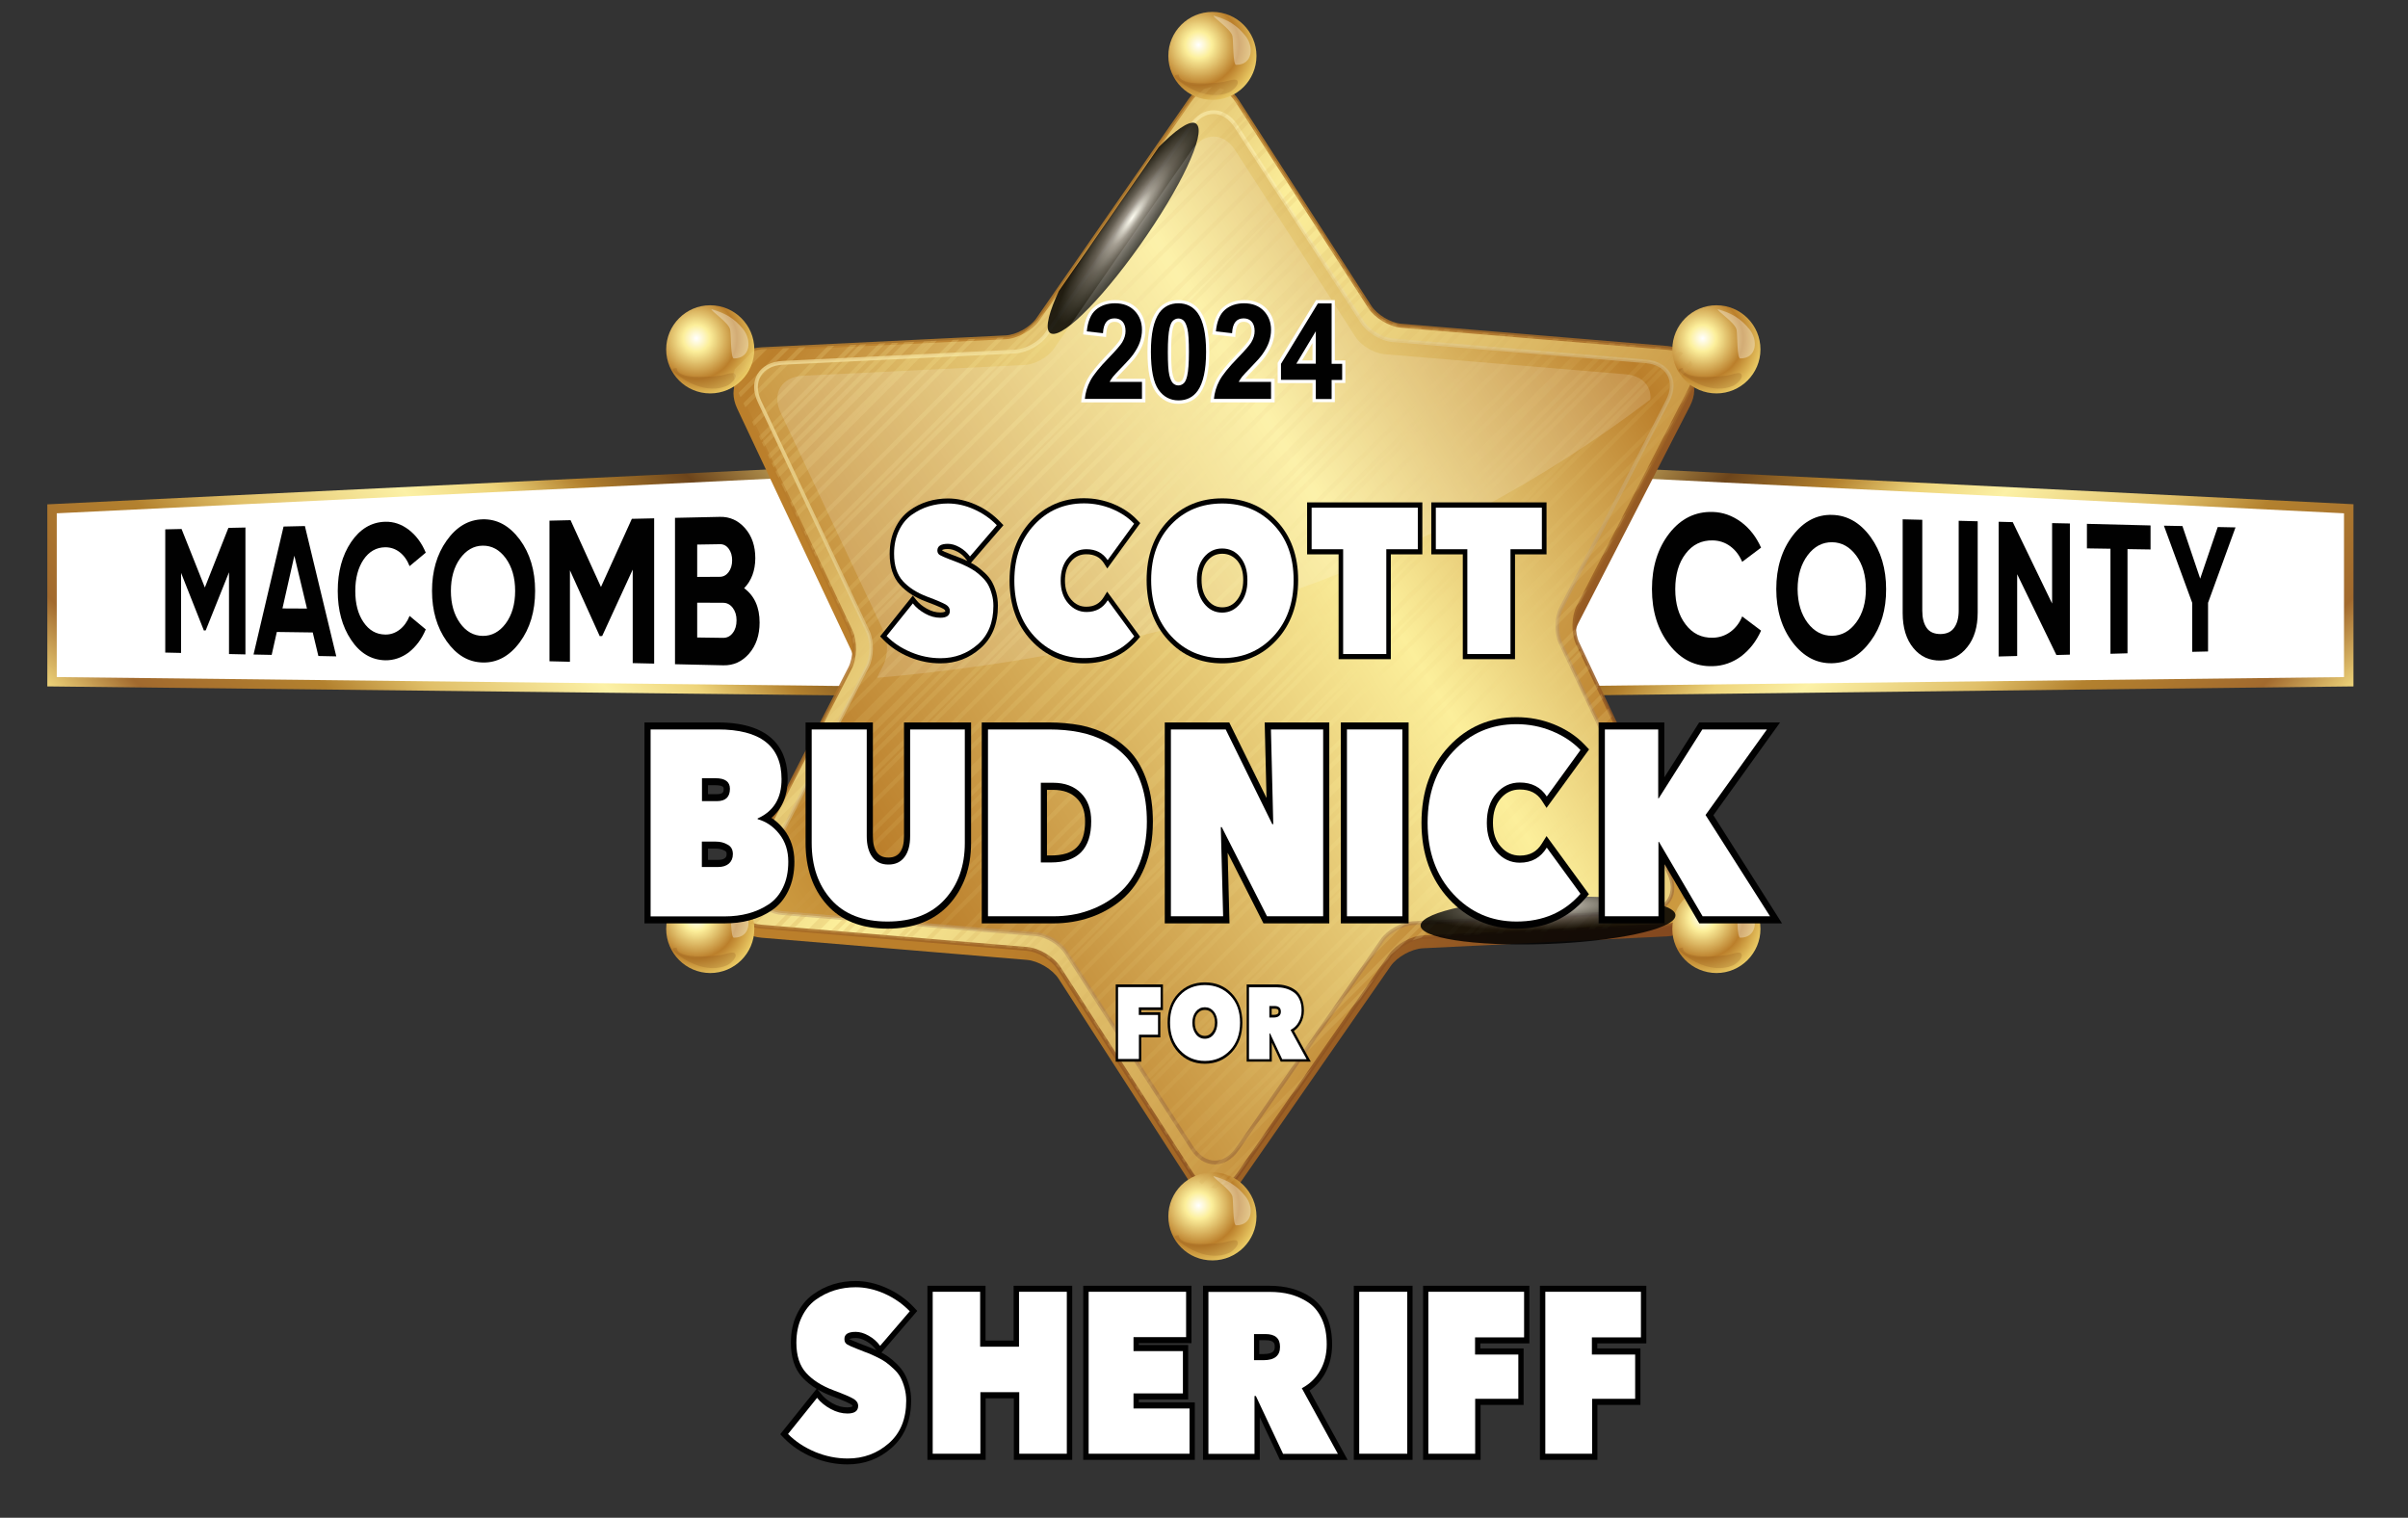 <svg version="1.1" id="Layer_1" xmlns="http://www.w3.org/2000/svg" xmlns:xlink="http://www.w3.org/1999/xlink" x="0px" y="0px"
	 viewBox="0 0 1964.2 1238" style="enable-background:new 0 0 1964.2 1238;" xml:space="preserve">
<rect x="0" y="0" width="1964.2" height="1238" fill="#333333" stroke="none"/>
<style type="text/css">
	.st0{fill:#FFFFFF;}
	.st1{fill:url(#SVGID_1_);}
	.st2{fill:#010101;}
	.st3{fill:url(#SVGID_2_);}
	.st4{fill-rule:evenodd;clip-rule:evenodd;fill:url(#SVGID_3_);}
	.st5{fill-rule:evenodd;clip-rule:evenodd;fill:url(#SVGID_4_);}
	.st6{opacity:0.85;fill-rule:evenodd;clip-rule:evenodd;fill:url(#SVGID_5_);}
	.st7{fill-rule:evenodd;clip-rule:evenodd;fill:url(#SVGID_6_);}
	.st8{opacity:0.35;fill-rule:evenodd;clip-rule:evenodd;fill:#FFFFFF;}
	.st9{opacity:0.2;fill-rule:evenodd;clip-rule:evenodd;fill:#7D4A17;}
	.st10{fill-rule:evenodd;clip-rule:evenodd;fill:url(#SVGID_7_);}
	.st11{fill-rule:evenodd;clip-rule:evenodd;fill:url(#SVGID_8_);}
	.st12{fill-rule:evenodd;clip-rule:evenodd;fill:url(#SVGID_9_);}
	.st13{fill-rule:evenodd;clip-rule:evenodd;fill:url(#SVGID_10_);}
	.st14{fill-rule:evenodd;clip-rule:evenodd;fill:url(#SVGID_11_);}
	.st15{fill-rule:evenodd;clip-rule:evenodd;fill:url(#SVGID_12_);}
	.st16{opacity:0.6;fill-rule:evenodd;clip-rule:evenodd;fill:url(#SVGID_13_);}
	.st17{opacity:0.2;}
	.st18{fill-rule:evenodd;clip-rule:evenodd;fill:url(#SVGID_14_);}
	.st19{opacity:0.86;fill-rule:evenodd;clip-rule:evenodd;fill:url(#SVGID_15_);}
	.st20{clip-path:url(#SVGID_17_);}
	.st21{opacity:0.86;fill-rule:evenodd;clip-rule:evenodd;fill:url(#SVGID_18_);}
	.st22{opacity:0.15;fill-rule:evenodd;clip-rule:evenodd;fill:#FFFFFF;}
</style>
<g>
	<g>
		<polygon class="st0" points="1282,383.6 1915.8,415.1 1915.8,556.1 1262,563.7 		"/>
		
			<linearGradient id="SVGID_1_" gradientUnits="userSpaceOnUse" x1="-4079.104" y1="691.153" x2="-3677.605" y2="277.967" gradientTransform="matrix(-1 0 0 1 -2294.471 0)">
			<stop  offset="0" style="stop-color:#EED47A"/>
			<stop  offset="9.000000e-02" style="stop-color:#A26A2E"/>
			<stop  offset="0.27" style="stop-color:#B3812E"/>
			<stop  offset="0.37" style="stop-color:#E0BF68"/>
			<stop  offset="0.54" style="stop-color:#FCF1A6"/>
			<stop  offset="0.63" style="stop-color:#EED47A"/>
			<stop  offset="0.72" style="stop-color:#B3812E"/>
			<stop  offset="0.83" style="stop-color:#6D451B"/>
			<stop  offset="1" style="stop-color:#EED47A"/>
		</linearGradient>
		<path class="st1" d="M1257.7,567.6l20.9-188.1l3.6,0.2l637.5,31.6v148.6L1257.7,567.6z M1285.5,387.6l-19.1,172.2l645.6-7.5V418.7
			L1285.5,387.6z"/>
	</g>
	<g>
		<path class="st2" d="M1397,543.4c-14.1,0.4-25.9-5.4-35.3-17.5c-9.5-12.2-14.2-27.3-14.2-45.4c0-18.2,4.8-33.4,14.2-45.5
			c9.4-12,21.2-17.8,35.3-17.4c8.4,0.2,16.1,3,23.2,8.2c7,5.2,12.4,12.2,16.3,20.9l-15.4,11.6c-2.3-5.4-5.5-9.6-9.7-12.7
			c-4.2-3.1-9-4.7-14.3-4.8c-9.1-0.2-16.5,3.4-22.1,10.8c-5.7,7.4-8.5,17.1-8.5,29c0,11.8,2.8,21.4,8.5,28.8
			c5.6,7.4,13,11,22.1,10.8c5.3-0.1,10.1-1.7,14.4-4.8c4.2-3.1,7.5-7.3,9.6-12.6l15.4,11.6c-3.9,8.7-9.3,15.6-16.2,20.9
			C1413.2,540.5,1405.5,543.2,1397,543.4L1397,543.4z"/>
		<path class="st2" d="M1525.9,522.9c-8.5,11.7-18.9,17.8-31.4,18.1c-12.6,0.3-23.3-5.3-32.2-16.9c-8.9-11.7-13.4-26.3-13.4-43.6
			c0-17.3,4.5-31.9,13.4-43.6c8.9-11.6,19.6-17.3,32.2-16.9c12.4,0.3,22.9,6.4,31.4,18.1c8.4,11.7,12.6,25.8,12.6,42.4
			C1538.6,497.2,1534.4,511.3,1525.9,522.9L1525.9,522.9z M1474.5,508.1c5.4,7.1,12.1,10.6,20,10.5c7.9-0.1,14.4-3.8,19.7-11
			c5.2-7.1,7.8-16.2,7.8-27.1c0-11-2.6-20-7.8-27.2c-5.3-7.2-11.8-10.9-19.7-11c-7.9-0.1-14.6,3.4-20,10.6
			c-5.4,7.2-8.2,16.5-8.2,27.7C1466.4,491.7,1469.1,500.9,1474.5,508.1L1474.5,508.1z"/>
		<path class="st2" d="M1583,538.8c-9,0.2-16.4-3.1-22.2-10.1c-5.8-7-8.8-16.5-8.8-28.6v-76.5l16,0.4v74.2c0,5.9,1.2,10.6,3.6,14
			c2.4,3.4,6.2,5,11.3,5c5.1-0.1,8.8-1.8,11.2-5.3c2.4-3.4,3.6-8.1,3.6-13.9v-73.2l15.5,0.4v74.4c0,11.7-2.8,21.1-8.4,28.1
			C1599.2,534.9,1591.9,538.6,1583,538.8L1583,538.8z"/>
		<polygon class="st2" points="1673.9,426.7 1688.4,427 1688.4,534 1677.4,534.3 1645.4,468.4 1645.4,535.1 1630.3,535.5 
			1630.3,425.6 1641.8,425.9 1673.9,492.3 1673.9,426.7 		"/>
		<polygon class="st2" points="1754.2,428.6 1754.2,448.2 1735.4,447.9 1735.4,532.9 1721.5,533.3 1721.5,447.6 1702.3,447.3 
			1702.3,427.3 1754.2,428.6 		"/>
		<polygon class="st2" points="1823.5,430.2 1801.1,491.7 1801.1,531.4 1788.2,531.7 1788.2,491.8 1765.1,428.8 1780.2,429.1 
			1794.7,472 1809,429.9 1823.5,430.2 		"/>
	</g>
</g>
<g>
	<g>
		<polygon class="st0" points="691.5,383.6 42.5,415.1 42.5,556.1 711.5,563.7 		"/>
		
			<linearGradient id="SVGID_2_" gradientUnits="userSpaceOnUse" x1="-407.509" y1="694.957" x2="1.385" y2="274.162" gradientTransform="matrix(1 0 0 1 585.07 0)">
			<stop  offset="0" style="stop-color:#EED47A"/>
			<stop  offset="9.000000e-02" style="stop-color:#A26A2E"/>
			<stop  offset="0.27" style="stop-color:#B3812E"/>
			<stop  offset="0.37" style="stop-color:#E0BF68"/>
			<stop  offset="0.54" style="stop-color:#FCF1A6"/>
			<stop  offset="0.63" style="stop-color:#EED47A"/>
			<stop  offset="0.72" style="stop-color:#B3812E"/>
			<stop  offset="0.83" style="stop-color:#6D451B"/>
			<stop  offset="1" style="stop-color:#EED47A"/>
		</linearGradient>
		<path class="st3" d="M715.8,567.6l-677.2-7.7V411.4l656.3-31.8L715.8,567.6z M46.3,552.3l660.8,7.5L688,387.6L46.3,418.7V552.3z"
			/>
	</g>
	<g>
		<polygon class="st2" points="200.2,430.3 200.2,533.8 186.8,533.5 186.8,466.8 167.8,514.2 166.3,514.3 147.7,467.3 147.7,532.6 
			134.8,532.3 134.8,431.8 148.1,431.5 167.1,479.2 186.3,430.6 200.2,430.3 		"/>
		<path class="st2" d="M259.7,535.1l-4.6-19.2l-29.3-0.4l-4.2,18.7l-14.8-0.3l24.5-104.4l17.4-0.4l25.6,106.3L259.7,535.1
			L259.7,535.1z M230.4,496.3l20,0.1l-10.3-43.1L230.4,496.3L230.4,496.3z"/>
		<path class="st2" d="M314.2,538.6c-11.4-0.3-20.7-5.9-27.9-16.8c-7.2-10.8-10.8-24.1-10.8-39.7c0-15.8,3.6-29,10.8-39.8
			c7.3-10.8,16.6-16.4,27.9-16.7c6.9-0.2,13.3,2,19.2,6.5c5.9,4.5,10.6,10.8,13.9,18.7l-13.2,11c-1.9-4.9-4.6-8.7-8.1-11.4
			c-3.5-2.7-7.4-4-11.8-4c-7.3,0.1-13.2,3.5-17.7,10.1c-4.4,6.6-6.7,15.1-6.7,25.6c0,10.3,2.2,18.8,6.7,25.4
			c4.5,6.6,10.3,10,17.7,10.1c4.3,0.1,8.3-1.3,11.8-4c3.5-2.7,6.2-6.5,8.1-11.2l13.2,11c-3.3,7.9-8,14.1-13.8,18.7
			C327.6,536.5,321.2,538.7,314.2,538.6L314.2,538.6z"/>
		<path class="st2" d="M423.9,524c-8.3,11.2-18.4,16.7-30.2,16.4c-11.7-0.3-21.4-6.1-29.4-17.4c-7.9-11.2-11.9-24.9-11.9-41
			c0-16.1,3.9-29.7,11.9-41c8-11.3,17.8-17.1,29.4-17.4c11.8-0.3,21.8,5.2,30.2,16.4c8.4,11.3,12.6,25.3,12.6,42
			C436.5,498.7,432.3,512.7,423.9,524L423.9,524z M375.2,508.2c4.9,6.9,11.1,10.4,18.5,10.5c7.4,0.1,13.7-3.3,18.8-10.1
			c5.1-6.9,7.7-15.8,7.7-26.6c0-10.8-2.6-19.7-7.7-26.7c-5.1-6.9-11.3-10.3-18.8-10.2c-7.4,0.1-13.5,3.7-18.5,10.6
			c-4.9,6.9-7.4,15.7-7.4,26.3C367.8,492.6,370.3,501.3,375.2,508.2L375.2,508.2z"/>
		<polygon class="st2" points="533.6,422.8 533.6,541.3 516.1,540.9 516.1,464.6 491.2,518.8 489.2,518.9 464.9,465.2 464.9,539.8 
			448.2,539.4 448.2,424.7 465.4,424.3 490.2,478.8 515.4,423.2 533.6,422.8 		"/>
		<path class="st2" d="M607,479.8c8.4,6.2,12.6,15.5,12.6,28c0,10.4-2.9,18.8-8.6,25.4c-5.7,6.5-12.7,9.7-21,9.5l-39.4-0.9V422.4
			l36.6-0.8c8.1-0.2,14.9,2.9,20.5,9.2c5.6,6.4,8.4,14.5,8.4,24.6C616,465.5,613,473.6,607,479.8L607,479.8z M587.1,443.9l-18.4,0.3
			v26.4l18.4-0.1c2.9,0,5.3-1.3,7.2-3.8c1.9-2.6,2.9-5.7,2.9-9.6c0-3.8-0.9-7-2.8-9.5C592.5,445,590,443.8,587.1,443.9L587.1,443.9z
			 M589.9,520.3c3.1,0,5.8-1.3,7.8-4c2.1-2.7,3.1-6.1,3.1-10.3c0-4.1-1-7.4-3.1-10.2c-2.1-2.7-4.7-4.1-7.8-4.1l-21.2-0.1V520
			L589.9,520.3L589.9,520.3z"/>
	</g>
</g>
<g>
	<g>
		<g>
			<linearGradient id="SVGID_3_" gradientUnits="userSpaceOnUse" x1="1370.553" y1="697.421" x2="934.847" y2="504.115">
				<stop  offset="0" style="stop-color:#84491F"/>
				<stop  offset="1" style="stop-color:#BB7F2B"/>
			</linearGradient>
			<path class="st4" d="M621.2,764.9L837.8,783c9.2,0.8,20.8,7.7,25.8,15.5L971.6,966c10.4,16.2,27.8,16.4,38.7,0.7l124-178.6
				c5.3-7.6,17.1-14.1,26.3-14.6l199-9.7c19.2-0.9,28.1-15.8,20-33.2l-92.7-192.1c-4-8.3-3.7-21.8,0.5-30.1l91.1-177.2
				c8.8-17.1,0.4-32.3-18.8-33.9L1143,274.6c-9.2-0.8-20.8-7.7-25.8-15.5L1009.3,91.6c-10.4-16.2-27.8-16.4-38.7-0.7l-124,178.6
				c-5.3,7.6-17.1,14.2-26.3,14.6l-199,15.9c-19.2,0.9-28.1,15.8-20,33.2L694,529.9c4,8.4,3.7,21.8-0.5,30.1L602.4,731
				C593.6,748.1,602,763.3,621.2,764.9z"/>
			<linearGradient id="SVGID_4_" gradientUnits="userSpaceOnUse" x1="1536.228" y1="858.372" x2="413.207" y2="161.852">
				<stop  offset="0" style="stop-color:#F0D36B"/>
				<stop  offset="0.23" style="stop-color:#BB7F2B"/>
				<stop  offset="0.59" style="stop-color:#FCEF9B"/>
				<stop  offset="0.81" style="stop-color:#BB7F2B"/>
				<stop  offset="1" style="stop-color:#F0D36B"/>
			</linearGradient>
			<path class="st5" d="M621.2,756l216.7,18.1c9.2,0.8,20.8,7.7,25.8,15.5l107.9,167.5c10.4,16.2,27.8,16.4,38.7,0.7l124-178.6
				c5.3-7.6,17.1-14.1,26.3-14.6l199-9.7c19.2-0.9,28.1-15.8,20-33.2l-92.7-196.7c-4-8.4-3.7-21.8,0.5-30.1l91.1-177.2
				c8.8-17.1,0.4-32.3-18.8-33.9L1143,265.7c-9.2-0.8-20.8-7.7-25.8-15.5L1009.3,82.7c-10.4-16.2-27.8-16.4-38.7-0.7l-124,178.6
				c-5.3,7.6-17.1,14.2-26.3,14.6l-199,9.7c-19.2,0.9-28.1,15.8-20,33.2L694,514.8c4,8.4,3.7,21.9-0.5,30.1l-91.1,177.2
				C593.6,739.2,602,754.4,621.2,756z"/>
			<linearGradient id="SVGID_5_" gradientUnits="userSpaceOnUse" x1="806.604" y1="252.147" x2="1263.789" y2="917.979">
				<stop  offset="0" style="stop-color:#BB7F2B"/>
				<stop  offset="1" style="stop-color:#84491F"/>
			</linearGradient>
			<path class="st6" d="M990.7,970.9c-7.5-0.1-14.9-4.5-20.4-13.1L862.3,790.4c-4.7-7.4-15.9-14.1-24.6-14.8L621,757.5
				c-20.2-1.7-29.3-18-20-36.1l91.1-177.2c4-7.8,4.3-20.8,0.5-28.8l-92.7-196.7c-8.6-18.4,1-34.4,21.3-35.4l199-9.7
				c8.8-0.4,20.1-6.7,25.1-13.9l124-178.6c11.6-16.7,30.3-16.4,41.3,0.7l107.9,167.5c4.7,7.4,15.9,14.1,24.6,14.8l216.7,18.1
				c20.3,1.7,29.3,18,20,36.1l-91.1,177.2c-4,7.8-4.3,20.8-0.5,28.7l92.7,196.7c8.7,18.4-0.9,34.4-21.2,35.4l-199,9.7
				c-8.8,0.5-20.1,6.8-25.1,14l-124,178.6C1005.8,967,998.2,971,990.7,970.9z M990.8,967.9c6.5,0.1,13.1-3.6,18.3-11l124-178.6
				c5.6-8,17.8-14.8,27.5-15.3l199-9.7c18.1-0.9,26.3-14.6,18.7-31l-92.7-196.7c-4.1-8.8-3.9-22.8,0.5-31.4l91.1-177.2
				c8.3-16.1,0.5-30.2-17.6-31.7l-216.7-18c-9.7-0.8-21.7-8-26.9-16.2L1008,83.5c-9.8-15.3-25.9-15.5-36.2-0.7l-124,178.6
				c-5.6,8-17.8,14.8-27.5,15.3l-199,9.7c-18.1,0.9-26.4,14.6-18.7,31l92.7,196.7c4.1,8.8,3.9,22.7-0.5,31.4l-91.1,177.2
				c-8.3,16.1-0.5,30.1,17.6,31.6L838,772.5c9.7,0.8,21.7,8,27,16.2l107.9,167.5C977.7,963.8,984.2,967.7,990.8,967.9z"/>
			<radialGradient id="SVGID_6_" cx="977.668" cy="36.633" r="51.634" gradientUnits="userSpaceOnUse">
				<stop  offset="0" style="stop-color:#FFFFFF"/>
				<stop  offset="0.21" style="stop-color:#FCEF9B"/>
				<stop  offset="0.64" style="stop-color:#BB7F2B"/>
				<stop  offset="1" style="stop-color:#F0D36B"/>
			</radialGradient>
			<path class="st7" d="M953,45.6c0-19.8,16.1-35.9,36-35.9c19.8,0,35.9,16.1,35.9,35.9c0,19.8-16.1,35.9-35.9,35.9
				C969.1,81.5,953,65.4,953,45.6z"/>
			<path class="st8" d="M990,12.8c11.7,3.3,18.5,7.4,25.7,16.2c7.2,8.6,6.5,23.9-7.4,23.9c-2.7,0-2.2-19.4-3-23.4
				C1004.1,23.6,988.7,13.8,990,12.8z"/>
			<path class="st9" d="M961.6,60.9c0,9.7,28.3,7.1,36.2,6c1.9-0.3,9.5-3.1,11.1-1.5c3.2,3.2-4.1,9-6.3,9.9
				c-16.5,7.1-35.4-3.7-43.7-12C956.8,61.3,960,60.9,961.6,60.9z"/>
			<radialGradient id="SVGID_7_" cx="977.668" cy="983.28" r="51.635" gradientUnits="userSpaceOnUse">
				<stop  offset="0" style="stop-color:#FFFFFF"/>
				<stop  offset="0.21" style="stop-color:#FCEF9B"/>
				<stop  offset="0.64" style="stop-color:#BB7F2B"/>
				<stop  offset="1" style="stop-color:#F0D36B"/>
			</radialGradient>
			<path class="st10" d="M953,992.2c0-19.8,16.1-35.9,36-35.9c19.8,0,35.9,16.1,35.9,35.9c0,19.8-16.1,35.9-35.9,35.9
				C969.1,1028.2,953,1012.1,953,992.2z"/>
			<path class="st8" d="M990,959.4c11.7,3.3,18.5,7.4,25.7,16.2c7.2,8.5,6.5,23.9-7.4,23.9c-2.7,0-2.2-19.4-3-23.4
				C1004.1,970.3,988.7,960.4,990,959.4z"/>
			<path class="st9" d="M961.6,1007.6c0,9.7,28.3,7.1,36.2,6c1.9-0.3,9.5-3.1,11.1-1.5c3.2,3.2-4.1,9-6.3,9.9
				c-16.5,7.1-35.4-3.7-43.7-12C956.8,1008,960,1007.6,961.6,1007.6z"/>
			<radialGradient id="SVGID_8_" cx="568.065" cy="276.006" r="51.634" gradientUnits="userSpaceOnUse">
				<stop  offset="0" style="stop-color:#FFFFFF"/>
				<stop  offset="0.21" style="stop-color:#FCEF9B"/>
				<stop  offset="0.64" style="stop-color:#BB7F2B"/>
				<stop  offset="1" style="stop-color:#F0D36B"/>
			</radialGradient>
			<path class="st11" d="M543.4,285c0-19.8,16.1-36,35.9-36c19.8,0,36,16.1,36,36c0,19.8-16.1,35.9-36,35.9
				C559.5,320.9,543.4,304.8,543.4,285z"/>
			<path class="st8" d="M580.4,252.2c11.7,3.4,18.5,7.5,25.7,16.2c7.1,8.6,6.5,24-7.5,24c-2.7,0-2.2-19.4-3-23.4
				C594.5,263,579.1,253.2,580.4,252.2z"/>
			<path class="st9" d="M552,300.3c0,9.7,28.3,7.1,36.2,6c1.9-0.2,9.5-3.1,11.1-1.5c3.2,3.2-4.2,9-6.3,9.9
				c-16.5,7.1-35.4-3.7-43.7-11.9C547.2,300.7,550.3,300.3,552,300.3z"/>
			<radialGradient id="SVGID_9_" cx="1388.827" cy="276.006" r="51.634" gradientUnits="userSpaceOnUse">
				<stop  offset="0" style="stop-color:#FFFFFF"/>
				<stop  offset="0.21" style="stop-color:#FCEF9B"/>
				<stop  offset="0.64" style="stop-color:#BB7F2B"/>
				<stop  offset="1" style="stop-color:#F0D36B"/>
			</radialGradient>
			<path class="st12" d="M1364.1,285c0-19.8,16.1-36,36-36c19.8,0,35.9,16.1,35.9,36c0,19.8-16.1,35.9-35.9,35.9
				C1380.2,320.9,1364.1,304.8,1364.1,285z"/>
			<path class="st8" d="M1401.2,252.2c11.7,3.4,18.5,7.5,25.7,16.2c7.2,8.6,6.5,24-7.4,24c-2.7,0-2.2-19.4-3-23.4
				C1415.3,263,1399.9,253.2,1401.2,252.2z"/>
			<path class="st9" d="M1372.7,300.3c0,9.7,28.3,7.1,36.2,6c1.9-0.2,9.5-3.1,11.1-1.5c3.2,3.2-4.1,9-6.3,9.9
				c-16.5,7.1-35.4-3.7-43.7-11.9C1368,300.7,1371.2,300.3,1372.7,300.3z"/>
			<radialGradient id="SVGID_10_" cx="568.065" cy="748.695" r="51.634" gradientUnits="userSpaceOnUse">
				<stop  offset="0" style="stop-color:#FFFFFF"/>
				<stop  offset="0.21" style="stop-color:#FCEF9B"/>
				<stop  offset="0.64" style="stop-color:#BB7F2B"/>
				<stop  offset="1" style="stop-color:#F0D36B"/>
			</radialGradient>
			<path class="st13" d="M543.4,757.7c0-19.8,16.1-35.9,35.9-35.9c19.8,0,36,16.1,36,35.9c0,19.8-16.1,36-36,36
				C559.5,793.6,543.4,777.5,543.4,757.7z"/>
			<path class="st8" d="M580.4,724.8c11.7,3.3,18.5,7.5,25.7,16.2c7.1,8.5,6.5,23.9-7.5,23.9c-2.7,0-2.2-19.3-3-23.3
				C594.5,735.7,579.1,725.8,580.4,724.8z"/>
			<path class="st9" d="M552,773c0,9.7,28.3,7.1,36.2,6c1.9-0.2,9.5-3.1,11.1-1.5c3.2,3.2-4.2,9-6.3,9.9c-16.5,7.1-35.4-3.7-43.7-12
				C547.2,773.4,550.3,773,552,773z"/>
			<radialGradient id="SVGID_11_" cx="1388.827" cy="748.695" r="51.634" gradientUnits="userSpaceOnUse">
				<stop  offset="0" style="stop-color:#FFFFFF"/>
				<stop  offset="0.21" style="stop-color:#FCEF9B"/>
				<stop  offset="0.64" style="stop-color:#BB7F2B"/>
				<stop  offset="1" style="stop-color:#F0D36B"/>
			</radialGradient>
			<path class="st14" d="M1364.1,757.7c0-19.8,16.1-35.9,36-35.9c19.8,0,35.9,16.1,35.9,35.9c0,19.8-16.1,36-35.9,36
				C1380.2,793.6,1364.1,777.5,1364.1,757.7z"/>
			<path class="st8" d="M1401.2,724.8c11.7,3.3,18.5,7.5,25.7,16.2c7.2,8.5,6.5,23.9-7.4,23.9c-2.7,0-2.2-19.3-3-23.3
				C1415.3,735.7,1399.9,725.8,1401.2,724.8z"/>
			<path class="st9" d="M1372.7,773c0,9.7,28.3,7.1,36.2,6c1.9-0.2,9.5-3.1,11.1-1.5c3.2,3.2-4.1,9-6.3,9.9
				c-16.5,7.1-35.4-3.7-43.7-12C1368,773.4,1371.2,773,1372.7,773z"/>
			<linearGradient id="SVGID_12_" gradientUnits="userSpaceOnUse" x1="470.267" y1="842.489" x2="1540.56" y2="178.675">
				<stop  offset="0" style="stop-color:#F0D36B"/>
				<stop  offset="0.23" style="stop-color:#BB7F2B"/>
				<stop  offset="0.59" style="stop-color:#FCEF9B"/>
				<stop  offset="0.81" style="stop-color:#BB7F2B"/>
				<stop  offset="1" style="stop-color:#F0D36B"/>
			</linearGradient>
			<path class="st15" d="M638.5,744.9L845,762.2c8.8,0.7,19.8,7.3,24.6,14.7l102.9,159.6c9.9,15.4,26.5,15.7,36.9,0.7l118.2-170.2
				c5-7.2,16.3-13.5,25.1-13.9l189.7-9.2c18.3-0.9,26.8-15.1,19-31.7L1273,524.7c-3.8-8-3.6-20.8,0.5-28.7l86.8-168.9
				c8.4-16.3,0.4-30.8-17.9-32.3l-206.5-17.2c-8.8-0.7-19.8-7.4-24.5-14.8l-102.9-159.6c-9.9-15.4-26.5-15.7-36.9-0.6L853.3,272.8
				c-5,7.2-16.3,13.5-25.1,13.9L638.6,296c-18.3,0.9-26.8,15.1-19,31.6l88.3,187.5c3.8,8,3.6,20.8-0.5,28.7l-86.8,168.9
				C612.2,728.9,620.2,743.4,638.5,744.9z"/>
			<linearGradient id="SVGID_13_" gradientUnits="userSpaceOnUse" x1="1241.494" y1="983.365" x2="842.606" y2="246.958">
				<stop  offset="0" style="stop-color:#84491F"/>
				<stop  offset="1" style="stop-color:#FBEFB0"/>
			</linearGradient>
			<path class="st16" d="M990.7,949.8c-7.2-0.1-14.3-4.3-19.5-12.4L868.3,777.7c-4.5-7-15.1-13.4-23.4-14.1l-206.5-17.2
				c-19.4-1.6-28-17.3-19.1-34.5L706.1,543c3.8-7.4,4-19.8,0.4-27.3l-88.3-187.5c-8.3-17.6,0.9-32.9,20.3-33.8l189.7-9.2
				c8.3-0.4,19.1-6.4,23.9-13.3l118.2-170.2c11.1-16,29-15.6,39.5,0.7L1112.6,262c4.5,7,15.1,13.4,23.4,14.1l206.5,17.2
				c19.4,1.6,28,17.2,19.1,34.5l-86.8,168.9c-3.8,7.4-4,19.8-0.5,27.3l88.4,187.5c8.3,17.6-0.9,32.9-20.3,33.8l-189.7,9.3
				c-8.3,0.4-19.1,6.4-23.9,13.2L1010.6,938C1005.1,946,997.8,949.9,990.7,949.8z M990.7,946.7c6.2,0.1,12.5-3.4,17.4-10.4
				l118.2-170.2c5.3-7.7,17-14.1,26.3-14.6l189.7-9.3c17.2-0.8,25.1-13.9,17.7-29.5l-88.3-187.5c-4-8.4-3.8-21.8,0.5-30l86.8-168.9
				c7.9-15.3,0.5-28.6-16.7-30.1l-206.5-17.2c-9.2-0.7-20.7-7.6-25.7-15.4L1007.1,104c-9.3-14.5-24.5-14.7-34.4-0.6L854.6,273.7
				c-5.3,7.7-17,14.1-26.3,14.6l-189.7,9.2c-17.2,0.9-25,13.9-17.7,29.5l88.3,187.4c4,8.4,3.7,21.8-0.5,30l-86.8,168.9
				c-7.9,15.3-0.5,28.6,16.7,30l206.5,17.2c9.2,0.8,20.7,7.6,25.7,15.5l102.8,159.6C978.4,942.9,984.5,946.6,990.7,946.7z"/>
			<g class="st17">
				<g>
					<linearGradient id="SVGID_14_" gradientUnits="userSpaceOnUse" x1="610.621" y1="873.813" x2="1503.551" y2="-19.117">
						<stop  offset="0" style="stop-color:#BB7F2B"/>
						<stop  offset="0.42" style="stop-color:#FCEF9B"/>
						<stop  offset="0.89" style="stop-color:#BB7F2B"/>
						<stop  offset="1" style="stop-color:#F0D36B"/>
					</linearGradient>
					<path class="st18" d="M990.7,969.4l-2.7-0.8l48.3-48.3l-11.3,16.2l-32.4,32.4L990.7,969.4z M996.1,967.9l23.3-23.3l-9.1,13.1
						c-2.7,4-5.9,6.9-9.2,8.8L996.1,967.9z M980.4,966.2l-2.5-2.5l92.1-92.2l-11.3,16.2L980.4,966.2z M969.9,954.4l-2-3.1l153-153
						l-11.4,16.4L969.9,954.4z M966,948.4l-1.9-3l354.1-354.1l1.6,3.4l-178.6,178.6l-6.9,5.9l-2.2,3.3L966,948.4z M960.2,939.3l-2-3
						l355.2-355.2l1.6,3.4L960.2,939.3z M958.2,936.3l-1.9-3l355.5-355.5l1.6,3.4L958.2,936.3z M951.4,925.8l-2-3l356.8-356.8
						l1.6,3.4L951.4,925.8z M946.5,918.2l-2-3l357.6-357.6l1.6,3.4L946.5,918.2z M937.8,904.6l-2-3l359.2-359.2l1.6,3.4L937.8,904.6
						z M930.9,894l-2-3l360.5-360.5l1.6,3.4L930.9,894z M928,889.5l-2-3l361-361l1.6,3.4L928,889.5z M922.2,880.4l-2-3L1284.7,513
						l0.8,4.2L922.2,880.4z M913.4,866.8l-2-3l383.3-383.3l-5.3,10.2L913.4,866.8z M905.6,854.7l-2-3l412.1-412.1l-5.2,10.2
						L905.6,854.7z M901.7,848.6l-1.9-3l426.5-426.6l-5.2,10.2L901.7,848.6z M895.9,839.6l-2-3l448.2-448.2l-5.3,10.2L895.9,839.6z
						 M893.9,836.6l-1.9-3l455.3-455.3l-5.2,10.2L893.9,836.6z M887.1,826l-2-3l480.6-480.6l-5.3,10.2L887.1,826z M882.3,818.4l-2-3
						l498.3-498.3l-0.2,0.5l-4.8,9.5L882.3,818.4z M873.5,804.8l-1.9-3L1379,294.3l0.5,0.5l0.7,3.2L873.5,804.8z M866.7,794.3l-2-3
						l504.7-504.7l2.5,0.7l0.9,0.9L866.7,794.3z M863.8,789.7l-0.1-0.2l-2.5-2.2l502.5-502.4l3.8,1.1L863.8,789.7z M856,782.6
						l-2.6-2.4L1350.7,283l4.6,0.4L856,782.6z M841,775.2l-3.2-1.1l-0.6,0L1330,281.2l4.6,0.4L841,775.2z M834.2,773.8l-4.6-0.4
						l492.7-492.7l4.6,0.4L834.2,773.8z M824.9,773l-4.5-0.4l492.7-492.8l4.6,0.4L824.9,773z M811.2,771.9l-4.6-0.4l492.8-492.8
						l4.6,0.4L811.2,771.9z M806.6,771.5l-4.6-0.4l492.8-492.7l4.6,0.4L806.6,771.5z M790.6,770.1l-4.6-0.4L1278.7,277l4.6,0.4
						L790.6,770.1z M779.1,769.2l-4.5-0.4L1267.3,276l4.6,0.4L779.1,769.2z M758.5,767.4l-4.6-0.4l492.8-492.7l4.6,0.4L758.5,767.4z
						 M1152.1,767.2L1321.3,598l1.6,3.4l-163.5,163.5L1152.1,767.2z M742.4,766.1l-4.6-0.4L1230.6,273l4.6,0.4L742.4,766.1z
						 M735.6,765.6l-4.6-0.4l492.7-492.7l4.6,0.4L735.6,765.6z M721.8,764.4l-4.6-0.4L1210,271.3l4.6,0.4L721.8,764.4z M1178,763.7
						l150.5-150.5l1.6,3.4l-146.9,146.9L1178,763.7z M1193.6,762.9l139.6-139.6l1.6,3.4l-135.9,135.9L1193.6,762.9z M701.1,762.7
						l-4.6-0.4l492.8-492.7l4.6,0.4L701.1,762.7z M1201.5,762.5l134.1-134.1l1.6,3.4l-130.5,130.5L1201.5,762.5z M690.3,761.7
						l-4.6-0.4l492.8-492.8l4.6,0.4L690.3,761.7z M1219.8,761.6l121.4-121.4l1.6,3.4L1225,761.4L1219.8,761.6z M681.1,761l-4.6-0.4
						l492.8-492.7l4.6,0.4L681.1,761z M1243.3,760.5l105.1-105.1l1.6,3.4l-101.5,101.5L1243.3,760.5z M1256.3,759.9l96-96l1.6,3.4
						l-92.4,92.4L1256.3,759.9z M667.4,759.9l-4.6-0.4l492.7-492.7l4.6,0.4L667.4,759.9z M662.8,759.5l-4.6-0.4l492.7-492.8l4.6,0.4
						L662.8,759.5z M1274.6,759l83.3-83.3l1.6,3.4l-79.7,79.7L1274.6,759z M1279.8,758.7l79.7-79.7l1.6,3.4l-76.1,76L1279.8,758.7z
						 M646.7,758.1l-4.6-0.4l494.4-494.4l3.6,1.3L646.7,758.1z M1295.5,757.9l68.8-68.8l1.6,3.4l-65.2,65.2L1295.5,757.9z
						 M1305.9,757.4l61.5-61.5l1.6,3.4l-57.9,57.9L1305.9,757.4z M635.2,757.2l-4.6-0.4l497-497l0.9,0.8l2.5,0.9L635.2,757.2z
						 M615.6,754.4l-3.8-1.1l504.5-504.5l0.9,1.4l1.4,1.3L615.6,754.4z M604.6,748.1l-2.5-2.5l507.4-507.4l2,3L604.6,748.1z
						 M601.1,744.1l-0.9-4l506.4-506.4l2,3L601.1,744.1z M600.1,730.2l1.9-6.9l498.7-498.7l2,3L600.1,730.2z M606.8,713.6l5.2-10.2
						l484.8-484.8l2,3L606.8,713.6z M617.2,693.2l7.9-15.3L1092,211l2.9,4.5L617.2,693.2z M633,662.5l5.2-10.2l448.8-448.8l2,3
						L633,662.5z M638.3,652.3l5.2-10.2l441.6-441.6l1.9,3L638.3,652.3z M656.7,616.5l5.2-10.2l416.4-416.4l2,3L656.7,616.5z
						 M669.8,590.9l5.3-10.2l398.4-398.4l2,3L669.8,590.9z M693.5,544.9L693.5,544.9l1.4-6.4l369.8-369.8l2,3L693.5,544.9z
						 M695.9,525.1l-0.8-4.2l362.8-362.8l2,3L695.9,525.1z M694.7,518.8l-0.7-4l-0.1-0.1L1055,153.6l2,3L694.7,518.8z M690.7,507.9
						l-1.6-3.4l360-360l2,3L690.7,507.9z M683.6,492.7l-1.6-3.4l358.4-358.4l2,3L683.6,492.7z M677.2,479.2l-1.6-3.4l357-357l1.9,3
						L677.2,479.2z M670.1,464l-1.6-3.4l355.4-355.4l1.9,3L670.1,464z M665.3,453.9l-1.6-3.4L1018,96.2l1.9,3L665.3,453.9z
						 M662.9,448.8l-1.6-3.4l182-182l3.3-2.8l1.1-1.6l167.5-167.4l1.9,3L662.9,448.8z M657.3,437l-1.6-3.4l158.1-158.1l5.2-0.2
						L657.3,437z M650.1,421.8l-1.6-3.4l141.7-141.8l5.2-0.2L650.1,421.8z M646.2,413.3l-1.6-3.4l132.7-132.7l5.2-0.2L646.2,413.3z
						 M640.6,401.5l-1.6-3.4l120-120l5.2-0.2L640.6,401.5z M639,398.2l-1.6-3.4l116.4-116.3l5.2-0.2L639,398.2z M635,389.7l-2.4-5
						L738,279.2l7.9-0.4L635,389.7z M631.1,381.3l-1.6-3.4l98.1-98.1l5.2-0.2L631.1,381.3z M627.9,374.5l-1.6-3.4l90.9-90.9l5.2-0.3
						L627.9,374.5z M623.1,364.4l-1.6-3.4l80-80l5.2-0.2L623.1,364.4z M620.7,359.3l-1.6-3.4l74.5-74.5l5.2-0.3L620.7,359.3z
						 M615.1,347.5l-1.6-3.4l61.8-61.8l5.2-0.3L615.1,347.5z M608,332.3l-1.6-3.4l45.5-45.5l5.2-0.3L608,332.3z M604,323.9l-1.6-3.4
						l36.4-36.4l5.2-0.2L604,323.9z M599.5,310.9l-1-4l21.8-21.8l0.9-0.2l4.5-0.2L599.5,310.9z M598.5,306.9l-0.3-1.2l1.3-4.7
						l14.2-14.2l6.6-1.7L598.5,306.9z M875.9,218.4l11.3-16.2L1008,81.3l1.3,1.3l0.9,1.4L875.9,218.4z M926.6,145.3l11.3-16.2
						l57.2-57.2l3.8,1.1L926.6,145.3z M954.8,104.7l11.3-16.2L982,72.6l6.8-1.8L954.8,104.7z"/>
				</g>
			</g>
			
				<radialGradient id="SVGID_15_" cx="-854.862" cy="28792.611" r="115.669" gradientTransform="matrix(0.897 -3.040000e-02 -3.100000e-02 0.166 2922.144 -4066.177)" gradientUnits="userSpaceOnUse">
				<stop  offset="0" style="stop-color:#FFFFFF"/>
				<stop  offset="0.261" style="stop-color:#949090"/>
				<stop  offset="0.523" style="stop-color:#514E4E"/>
				<stop  offset="0.741" style="stop-color:#2A2929"/>
				<stop  offset="0.906" style="stop-color:#0F0F0F"/>
				<stop  offset="1" style="stop-color:#010101"/>
			</radialGradient>
			<path class="st19" d="M1366.6,747.3c-1.6,10.8-49.3,20.9-107,22.8c-58,1.9-102.4-5.1-100.8-15.7c1.7-10.7,50.2-20.8,107.4-22.7
				C1324.3,729.6,1368.8,736.7,1366.6,747.3z"/>
			<g>
				<defs>
					<path id="SVGID_16_" d="M620,759l216.7,18.1c9.2,0.8,20.8,7.7,25.8,15.5l107.9,167.5c10.4,16.2,27.8,16.4,38.7,0.7l124-178.6
						c5.3-7.6,17.1-14.1,26.3-14.6l199-9.7c19.2-0.9,28.1-15.8,20-33.2L1285.8,528c-3.9-8.4-3.7-21.8,0.5-30.1l91.1-177.2
						c8.8-17.1,0.4-32.3-18.8-33.9l-216.7-18.1c-9.2-0.8-20.8-7.7-25.8-15.5L1008.2,85.7c-10.4-16.2-27.7-16.4-38.7-0.7l-124,178.6
						c-5.3,7.6-17.1,14.1-26.3,14.6l-199,9.7c-19.2,0.9-28.1,15.8-19.9,33.2l92.7,196.7c4,8.4,3.7,21.8-0.5,30.1l-91.1,177.2
						C592.5,742.3,600.9,757.5,620,759z"/>
				</defs>
				<clipPath id="SVGID_17_">
					<use xlink:href="#SVGID_16_"  style="overflow:visible;"/>
				</clipPath>
				<g class="st20">
					
						<radialGradient id="SVGID_18_" cx="-5537.426" cy="30243.238" r="115.667" gradientTransform="matrix(0.518 -0.733 0.114 0.125 344.041 -7661.545)" gradientUnits="userSpaceOnUse">
						<stop  offset="0" style="stop-color:#FFFFFF"/>
						<stop  offset="0.261" style="stop-color:#949090"/>
						<stop  offset="0.523" style="stop-color:#514E4E"/>
						<stop  offset="0.741" style="stop-color:#2A2929"/>
						<stop  offset="0.906" style="stop-color:#0F0F0F"/>
						<stop  offset="1" style="stop-color:#010101"/>
					</radialGradient>
					<path class="st21" d="M976.2,101.4c7.6,7.9-13.2,51.9-46.6,99c-33.6,47.3-66,78.5-73.5,70.8c-7.5-7.8,13.7-52.6,46.8-99.3
						C936.5,124.3,969.1,93.2,976.2,101.4z"/>
				</g>
			</g>
		</g>
		<path class="st22" d="M715.3,552.9l5.2-10.2c3.8-7.5,4.1-19.7,0.5-27.3l-84.2-178.7c-7.4-15.8,0.7-29.3,18.1-30.2l180.9-8.8
			c8.4-0.4,19.1-6.3,23.9-13.3L972.4,122c9.9-14.4,25.7-14.1,35.2,0.6l98.1,152.2c4.5,7.1,15.1,13.4,23.4,14.1l196.9,16.4
			c13.1,1.1,20.7,9.1,20.3,19.6l-0.3,1.1C1169.2,460.4,956.6,531.6,715.3,552.9z"/>
	</g>
	<g>
		<polygon class="st2" points="827,1190.8 827,1140.6 804,1140.6 804,1190.8 756.5,1190.8 756.5,1048.8 803.9,1048.8 803.9,1093.5 
			826.8,1093.5 826.8,1048.8 874.6,1048.8 874.6,1190.8 		"/>
		<polygon class="st0" points="831.2,1098.5 799.5,1098.5 799.5,1053.7 760.8,1053.7 760.8,1185.8 799.7,1185.8 799.7,1135.6 
			831.4,1135.6 831.4,1185.8 870.2,1185.8 870.2,1053.7 831.2,1053.7 		"/>
		<path class="st2" d="M691.3,1194.5c-9.6,0-19.1-1.9-28.2-5.7c-9.1-3.8-17-9-23.4-15.5l-3.3-3.4l29.7-37c-4.5-2.7-8.4-5.9-11.7-9.4
			c-6.2-6.8-9.3-16.3-9.3-28.2c0-8.6,1.6-16.4,4.9-23.2c3.2-6.8,7.6-12.2,13-16.1c5.1-3.7,10.7-6.6,16.6-8.4
			c5.8-1.8,12-2.7,18.3-2.7c8.2,0,16.6,1.9,25,5.6c8.4,3.7,15.8,8.8,22,15.3l3.3,3.5l-29.2,34c2.2,1.2,4,2.3,5.6,3.4
			c2.1,1.5,4.4,3.4,6.8,5.8c2.7,2.6,4.8,5.3,6.4,8.1c1.5,2.7,2.8,5.9,3.8,9.6c1.1,3.8,1.6,7.8,1.6,12.1c0,16.5-5.4,29.5-15.9,38.7
			C717.2,1190,705.1,1194.5,691.3,1194.5z M669.6,1136.8c2.4,3.1,5.7,5.8,9.7,8c4,2.2,7.9,3.2,11.8,3.2c3.5,0,4.3-0.9,4.3-0.9
			c0-0.7-0.7-1.3-1.4-1.7c-1.6-0.9-5.6-2.9-16-6.8c-4-1.5-7.7-3.3-11.1-5.2L669.6,1136.8z M698,1091.4c-4.2,0-5.2,1-5.2,1
			c1,0.3,3.1,1.4,8.5,3.5c3.2,1.3,5.6,2.2,7.5,2.9c1.6,0.6,3.6,1.4,6,2.6l-0.3-0.4c-2.1-2.9-4.7-5.2-7.9-7
			C703.5,1092.2,700.6,1091.4,698,1091.4z"/>
		<path class="st0" d="M698,1086.4c3.3,0,6.8,1,10.5,3.1c3.8,2.1,6.9,4.8,9.4,8.3l24.2-28.2c-5.9-6.1-12.8-10.9-20.7-14.4
			c-7.9-3.5-15.7-5.2-23.4-5.2c-6,0-11.7,0.8-17.2,2.5c-5.5,1.7-10.6,4.3-15.4,7.7c-4.8,3.5-8.6,8.2-11.5,14.3
			c-2.9,6-4.3,13-4.3,20.8c0,10.6,2.7,18.8,8,24.6c5.3,5.8,12.6,10.5,21.9,14c8.6,3.2,14.2,5.6,16.7,7.1c2.5,1.5,3.8,3.4,3.8,5.8
			c0,4.1-2.9,6.2-8.7,6.2c-4.6,0-9.1-1.2-13.7-3.7c-4.6-2.5-8.3-5.5-11.1-9.1l-23.7,29.5c6,6.1,13.3,10.9,22,14.6
			c8.7,3.6,17.6,5.4,26.7,5.4c12.8,0,24-4.1,33.5-12.4c9.5-8.3,14.2-19.9,14.2-34.8c0-3.7-0.5-7.2-1.4-10.5c-0.9-3.3-2-6.1-3.3-8.5
			c-1.3-2.4-3.1-4.7-5.5-6.9c-2.3-2.2-4.5-4-6.4-5.4c-1.9-1.4-4.4-2.8-7.5-4.3c-3.1-1.5-5.6-2.6-7.4-3.3c-1.9-0.7-4.4-1.6-7.5-2.9
			c-4.6-1.7-7.6-3.1-9.1-4c-1.5-0.9-2.3-2.3-2.3-4.2C688.6,1088.4,691.7,1086.4,698,1086.4z"/>
		<polygon class="st2" points="883.6,1190.8 883.6,1048.8 971.9,1048.8 971.9,1095.6 928.9,1095.6 928.9,1097.1 969.2,1097.1 
			969.2,1141.5 928.9,1141.5 928.9,1143.9 974.6,1143.9 974.6,1190.8 		"/>
		<polygon class="st0" points="924.6,1136.6 964.9,1136.6 964.9,1102.1 924.6,1102.1 924.6,1090.7 967.5,1090.7 967.5,1053.7 
			888,1053.7 888,1185.8 970.3,1185.8 970.3,1148.9 924.6,1148.9 		"/>
		<path class="st2" d="M1044,1190.8l-16.4-34.8v34.8h-46.3v-142h54.2c6.4,0,12.4,0.7,18,2.2c5.6,1.5,11,3.9,16,7.3
			c5.3,3.6,9.6,8.7,12.6,15.3c3,6.5,4.5,14.2,4.5,23.1c0,8.9-2,17-6,24c-3.1,5.5-7.3,10-12.4,13.6l31.1,56.6H1044z M1030.6,1104.5
			c9.2,0,9.2-3.9,9.2-6c0-2.1,0-5.3-7.6-5.3h-5v11.3H1030.6z"/>
		<path class="st0" d="M1076.9,1117.9c3.5-6.2,5.3-13.3,5.3-21.3c0-8.1-1.3-15-4-20.8c-2.7-5.8-6.3-10.2-10.9-13.3
			c-4.6-3.1-9.6-5.3-14.8-6.7c-5.2-1.4-10.9-2-17-2h-49.8v132.1h37.6v-47.2h1.1l22.2,47.2h44.7l-29.4-53.5
			C1068.4,1128.9,1073.4,1124.1,1076.9,1117.9z M1030.6,1109.5h-7.7v-21.3h9.3c7.9,0,11.9,3.4,11.9,10.3
			C1044.2,1105.8,1039.7,1109.5,1030.6,1109.5z"/>
		<rect x="1104.3" y="1048.8" class="st2" width="47.9" height="142"/>
		<rect x="1108.7" y="1053.7" class="st0" width="39.2" height="132.1"/>
		<polygon class="st2" points="1160.8,1190.8 1160.8,1048.8 1247.5,1048.8 1247.5,1095.8 1207.5,1095.8 1207.5,1099.9 
			1242.8,1099.9 1242.8,1146 1207.7,1146 1207.7,1190.8 		"/>
		<polygon class="st0" points="1165.1,1185.8 1203.3,1185.8 1203.3,1141 1238.5,1141 1238.5,1104.9 1203.2,1104.9 1203.2,1090.9 
			1243.2,1090.9 1243.2,1053.7 1165.1,1053.7 		"/>
		<polygon class="st2" points="1256.1,1190.8 1256.1,1048.8 1342.9,1048.8 1342.9,1095.8 1302.9,1095.8 1302.9,1099.9 
			1338.1,1099.9 1338.1,1146 1303,1146 1303,1190.8 		"/>
		<polygon class="st0" points="1338.5,1090.9 1338.5,1053.7 1260.5,1053.7 1260.5,1185.8 1298.7,1185.8 1298.7,1141 1333.8,1141 
			1333.8,1104.9 1298.5,1104.9 1298.5,1090.9 		"/>
	</g>
	<g>
		<polygon class="st2" points="910.1,866 910.1,803 948.6,803 948.6,823.9 930.9,823.9 930.9,825.7 946.5,825.7 946.5,846.2 
			930.9,846.2 930.9,866 		"/>
		<polygon class="st0" points="912,863.8 929,863.8 929,844 944.6,844 944.6,827.9 928.9,827.9 928.9,821.7 946.7,821.7 
			946.7,805.2 912,805.2 		"/>
		<path class="st2" d="M982.8,867.7c-8.7,0-16-3.1-21.7-9.3c-5.8-6.2-8.7-14.4-8.7-24.2c0-9.8,2.9-17.9,8.7-23.9c5.7-6,13-9,21.8-9
			c8.7,0,16.1,3,21.8,9c5.8,6,8.7,14,8.7,23.9c0,9.9-2.9,18-8.7,24.2C998.8,864.6,991.5,867.7,982.8,867.7z M982.8,823.8
			c-2.4,0-4.3,0.9-5.9,2.8c-1.6,1.9-2.3,4.4-2.3,7.6c0,3.3,0.8,5.9,2.4,7.9c1.5,2,3.5,2.9,5.8,2.9c2.3,0,4.2-1,5.8-3
			c1.6-2.1,2.4-4.6,2.4-7.9c0-3.2-0.8-5.7-2.3-7.6C987.1,824.7,985.2,823.8,982.8,823.8z"/>
		<path class="st0" d="M982.8,803.5c-8.3,0-15.1,2.8-20.4,8.4c-5.4,5.6-8,13-8,22.2c0,9.3,2.7,16.8,8.1,22.6
			c5.4,5.8,12.2,8.7,20.4,8.7c8.2,0,15-2.9,20.5-8.7c5.4-5.8,8.1-13.3,8.1-22.6c0-9.2-2.7-16.6-8.1-22.2
			C997.9,806.3,991.1,803.5,982.8,803.5z M990.1,843.6c-1.9,2.5-4.4,3.7-7.3,3.7c-2.9,0-5.4-1.2-7.3-3.7c-1.9-2.5-2.9-5.6-2.9-9.4
			c0-3.8,1-6.8,2.9-9.1c1.9-2.3,4.3-3.5,7.3-3.5c2.9,0,5.4,1.2,7.3,3.5c1.9,2.3,2.9,5.4,2.9,9.1C993,838,992,841.1,990.1,843.6z"/>
		<path class="st2" d="M1044.7,866l-7.3-15.5V866h-20.5V803h24c2.8,0,5.5,0.3,8,1c2.5,0.7,4.9,1.7,7.1,3.2c2.4,1.6,4.2,3.9,5.6,6.8
			c1.3,2.9,2,6.3,2,10.3c0,4-0.9,7.5-2.7,10.6c-1.4,2.4-3.2,4.5-5.5,6l13.8,25.1H1044.7z M1038.8,827.8c4.1,0,4.1-1.7,4.1-2.7
			c0-0.9,0-2.3-3.4-2.3h-2.2v5H1038.8z"/>
		<path class="st0" d="M1052.7,840.1c2.9-1.5,5.1-3.6,6.6-6.4c1.6-2.8,2.4-5.9,2.4-9.4c0-3.6-0.6-6.7-1.8-9.2
			c-1.2-2.6-2.8-4.5-4.9-5.9c-2.1-1.4-4.2-2.4-6.6-3c-2.3-0.6-4.8-0.9-7.5-0.9h-22.1v58.7h16.7v-21h0.5l9.9,21h19.9L1052.7,840.1z
			 M1038.8,830h-3.4v-9.4h4.1c3.5,0,5.3,1.5,5.3,4.6C1044.8,828.3,1042.8,830,1038.8,830z"/>
	</g>
	<g>
		<path class="st0" d="M881.9,328.1l0.3-2.9c0.5-5.6,2.2-10.9,4.8-15.9c2.7-4.9,7.7-11.2,15.4-19.2c7.3-7.6,9.8-10.8,10.7-12.2
			c1.6-2.6,2.4-5.2,2.4-7.7c0-2.6-0.6-4.6-1.7-5.9c-1.1-1.2-2.6-1.8-4.6-1.8c-2,0-3.5,0.6-4.6,1.9c-0.8,1-1.9,3.1-2.2,7.7l-0.2,2.8
			l-18.7-2.1l0.3-2.6c0.9-8.9,3.7-15.4,8.4-19.4c4.6-4,10.5-6,17.4-6c7.6,0,13.7,2.4,18.1,7c4.4,4.6,6.6,10.4,6.6,17.3
			c0,3.8-0.6,7.4-1.8,10.9c-1.2,3.4-3.1,6.9-5.7,10.6c-1.7,2.4-4.7,5.8-9,10.2c-3.9,4-6.5,6.8-7.6,8.2h24.1v19.2H881.9z"/>
		<path class="st2" d="M931.5,311.6v13.8h-46.6c0.5-5.2,2-10.2,4.5-14.9c2.5-4.7,7.5-10.9,15-18.6c6-6.2,9.7-10.5,11-12.7
			c1.8-3.1,2.7-6.1,2.7-9.1c0-3.3-0.8-5.9-2.4-7.7c-1.6-1.8-3.8-2.7-6.6-2.7c-2.8,0-5,0.9-6.6,2.8c-1.6,1.9-2.6,5-2.8,9.3l-13.2-1.5
			c0.8-8.2,3.3-14.1,7.4-17.6c4.2-3.6,9.4-5.3,15.6-5.3c6.8,0,12.2,2.1,16.1,6.2c3.9,4.1,5.9,9.3,5.9,15.4c0,3.5-0.6,6.8-1.7,10
			c-1.1,3.2-2.9,6.5-5.3,9.9c-1.6,2.3-4.5,5.6-8.7,9.9c-4.2,4.3-6.9,7.2-8,8.6s-2,2.8-2.7,4.1H931.5z"/>
		<path class="st0" d="M961.2,329.4c-7.6,0-13.9-3.3-18.5-9.8c-4.5-6.3-6.7-17-6.7-32.6c0-15.3,2.4-26.2,7.3-33.1
			c4.3-6,10.3-9.1,17.9-9.1c7.6,0,13.6,3.1,17.9,9.2c4.9,6.9,7.3,17.7,7.3,33.2c0,15.4-2.4,26.3-7.3,33.2
			C974.9,326.4,968.8,329.4,961.2,329.4z M961.2,262.5c-0.9,0-1.7,0.3-2.5,1c-0.5,0.4-1.4,1.6-2.1,4.8c-0.9,3.6-1.3,10-1.3,18.8
			c0,8.8,0.4,15,1.2,18.2c0.9,3.9,1.9,5.1,2.3,5.4c0.8,0.7,1.5,1,2.5,1c0.9,0,1.7-0.3,2.5-1c0.5-0.4,1.4-1.6,2.1-4.8
			c0.9-3.6,1.3-9.9,1.3-18.8c0-8.9-0.4-15-1.2-18.1c-0.9-3.9-1.9-5.1-2.3-5.5C963,262.8,962.2,262.5,961.2,262.5z"/>
		<path class="st2" d="M961.2,247.4c6.7,0,12,2.7,15.8,8c4.5,6.4,6.8,16.9,6.8,31.6c0,14.7-2.3,25.2-6.8,31.7
			c-3.8,5.3-9,7.9-15.7,7.9c-6.7,0-12.2-2.9-16.3-8.7c-4.1-5.8-6.2-16.2-6.2-31.1c0-14.6,2.3-25.1,6.8-31.6
			C949.3,250.1,954.5,247.4,961.2,247.4z M961.2,259.8c-1.6,0-3,0.6-4.3,1.7c-1.3,1.1-2.2,3.2-2.9,6.2c-0.9,3.8-1.4,10.3-1.4,19.4
			s0.4,15.4,1.2,18.8c0.8,3.4,1.9,5.7,3.1,6.8c1.2,1.1,2.7,1.7,4.3,1.7c1.6,0,3-0.6,4.3-1.7c1.3-1.1,2.2-3.2,2.9-6.2
			c0.9-3.8,1.4-10.3,1.4-19.4s-0.4-15.4-1.2-18.8c-0.8-3.4-1.9-5.7-3.1-6.8C964.3,260.4,962.8,259.8,961.2,259.8z"/>
		<path class="st0" d="M987.3,328.1l0.3-2.9c0.5-5.6,2.2-10.9,4.8-15.9c2.7-4.9,7.7-11.2,15.4-19.2c7.3-7.6,9.8-10.8,10.7-12.2
			c1.6-2.6,2.4-5.2,2.4-7.7c0-2.6-0.6-4.6-1.7-5.9c-1.1-1.2-2.6-1.8-4.6-1.8c-2,0-3.5,0.6-4.6,1.9c-0.8,1-1.9,3.1-2.2,7.7l-0.2,2.8
			l-18.7-2.1l0.3-2.6c0.9-8.9,3.7-15.4,8.4-19.4c4.6-4,10.5-6,17.4-6c7.6,0,13.7,2.4,18.1,7c4.4,4.6,6.6,10.4,6.6,17.3
			c0,3.8-0.6,7.4-1.8,10.9c-1.2,3.4-3.1,6.9-5.7,10.6c-1.7,2.4-4.6,5.8-9,10.2c-3.9,4-6.5,6.8-7.6,8.2h24.1v19.2H987.3z"/>
		<path class="st2" d="M1036.8,311.6v13.8h-46.6c0.5-5.2,2-10.2,4.5-14.9c2.5-4.7,7.5-10.9,15-18.6c6-6.2,9.7-10.5,11-12.7
			c1.8-3.1,2.7-6.1,2.7-9.1c0-3.3-0.8-5.9-2.4-7.7c-1.6-1.8-3.8-2.7-6.6-2.7c-2.8,0-5,0.9-6.6,2.8c-1.6,1.9-2.6,5-2.8,9.3l-13.2-1.5
			c0.8-8.2,3.3-14.1,7.4-17.6c4.2-3.6,9.4-5.3,15.6-5.3c6.8,0,12.2,2.1,16.1,6.2c3.9,4.1,5.9,9.3,5.9,15.4c0,3.5-0.6,6.8-1.7,10
			c-1.1,3.2-2.9,6.5-5.3,9.9c-1.6,2.3-4.5,5.6-8.7,9.9c-4.2,4.3-6.9,7.2-8,8.6s-2,2.8-2.7,4.1H1036.8z"/>
		<path class="st0" d="M1070.6,328.1v-15.6h-28.4V296l31.3-51.2h15.3V294h8.6v18.4h-8.6v15.6H1070.6z M1070.6,294v-14.2l-8.5,14.2
			H1070.6z"/>
		<path class="st2" d="M1073.3,325.4v-15.6h-28.4v-13l30.1-49.3h11.2v49.3h8.6v13.1h-8.6v15.6H1073.3z M1073.3,296.7v-26.5
			l-15.9,26.5H1073.3z"/>
	</g>
	<g>
		<path class="st2" d="M884.1,541.1c-16.9,0-31.4-6.3-43-18.8c-11.7-12.5-17.6-28.9-17.6-48.6c0-19.9,5.9-36.3,17.5-48.7
			c11.5-12.3,26-18.6,43.1-18.6c8.4,0,16.5,1.6,24.1,4.7c7.7,3.2,14.2,7.5,19.3,12.9l2.6,2.7l-26.9,37l-2.8-4.4
			c-3.1-4.8-7.8-7.2-14.3-7.2c-5,0-9.1,1.9-12.4,5.8c-3.4,3.9-5,9.1-5,15.8c0,6.4,1.7,11.5,5.1,15.4c3.4,3.9,7.4,5.8,12.3,5.8
			c6.3,0,11-2.6,14.2-7.8l2.8-4.5l26.9,36.8l-2.4,2.8C916.6,534.7,902,541.1,884.1,541.1z"/>
		<path class="st0" d="M886.2,448c7.7,0,13.4,3,17.3,8.9l21.6-29.7c-4.8-5.1-10.9-9.1-18.1-12.1c-7.2-3-14.8-4.5-22.8-4.5
			c-16.1,0-29.7,5.8-40.5,17.5c-10.9,11.6-16.3,26.8-16.3,45.6c0,18.6,5.5,33.7,16.4,45.5c10.9,11.7,24.4,17.6,40.5,17.6
			c16.9,0,30.6-5.9,40.9-17.7l-21.6-29.5c-3.9,6.4-9.7,9.6-17.3,9.6c-5.9,0-10.9-2.4-15-7.1c-4.1-4.7-6.1-10.9-6.1-18.4
			c0-7.8,2-14,6.1-18.7C875.1,450.3,880.1,448,886.2,448z"/>
		<path class="st2" d="M767.2,541.1c-8.7,0-17.2-1.7-25.4-5.1c-8.2-3.4-15.3-8.1-21.1-14l-2.8-2.9l26.7-33.3l2.7,3.5
			c2.2,2.8,5.2,5.3,8.9,7.3c3.6,2,7.2,3,10.8,3c2.9,0,3.9-0.7,4.1-0.9c0-1-0.9-1.6-1.3-1.9c-1.4-0.8-5.1-2.6-14.5-6.1
			c-8.9-3.3-16-7.9-21.2-13.6c-5.6-6.1-8.4-14.6-8.4-25.3c0-7.8,1.5-14.8,4.4-20.8c2.9-6.1,6.8-10.9,11.7-14.5
			c4.6-3.4,9.7-5.9,15-7.5c5.3-1.6,10.8-2.4,16.5-2.4c7.4,0,15,1.7,22.5,5c7.5,3.3,14.2,8,19.8,13.8l2.9,3L792,459.1
			c2.1,1.1,3.8,2.1,5.3,3.2c1.8,1.3,3.9,3.1,6.2,5.2c2.4,2.3,4.3,4.7,5.7,7.2c1.3,2.4,2.5,5.3,3.4,8.6c0.9,3.4,1.4,7,1.4,10.8
			c0,14.8-4.8,26.6-14.3,34.8C790.5,537,779.6,541.1,767.2,541.1z M773.2,447.8c-4,0-4.8,1-4.9,1c0.9,0.7,2.9,1.7,7.8,3.5
			c2.9,1.1,5.1,2,6.8,2.6c1.6,0.6,3.7,1.5,6.2,2.7l-0.8-1.1c-1.9-2.7-4.3-4.8-7.2-6.4C778.3,448.6,775.6,447.8,773.2,447.8z"/>
		<path class="st0" d="M773.2,443.6c3,0,6.1,0.9,9.5,2.8c3.4,1.9,6.2,4.4,8.5,7.5l21.9-25.5c-5.3-5.5-11.5-9.8-18.7-13
			c-7.1-3.2-14.2-4.7-21.2-4.7c-5.4,0-10.6,0.8-15.6,2.3c-5,1.5-9.6,3.9-14,7c-4.3,3.1-7.8,7.4-10.4,12.9
			c-2.6,5.5-3.9,11.7-3.9,18.8c0,9.6,2.4,17,7.2,22.3c4.8,5.3,11.4,9.5,19.8,12.7c7.8,2.9,12.8,5.1,15.1,6.4
			c2.3,1.3,3.4,3.1,3.4,5.2c0,3.7-2.6,5.6-7.8,5.6c-4.1,0-8.3-1.1-12.4-3.4c-4.1-2.3-7.5-5-10-8.3l-21.4,26.6
			c5.4,5.5,12,9.9,19.9,13.2c7.8,3.3,15.9,4.9,24.1,4.9c11.6,0,21.7-3.7,30.3-11.2c8.6-7.5,12.8-18,12.8-31.5c0-3.4-0.4-6.5-1.3-9.5
			c-0.8-3-1.8-5.5-3-7.7c-1.2-2.1-2.8-4.2-4.9-6.2c-2.1-2-4-3.7-5.8-4.9c-1.7-1.2-4-2.5-6.8-3.9c-2.8-1.4-5-2.3-6.7-3
			c-1.7-0.6-3.9-1.5-6.8-2.6c-4.1-1.6-6.9-2.8-8.3-3.6c-1.4-0.8-2.1-2.1-2.1-3.8C764.7,445.4,767.5,443.6,773.2,443.6z"/>
		<path class="st2" d="M997,541.1c-17.6,0-32.5-6.3-44.1-18.9c-11.7-12.6-17.6-29.1-17.6-49.1c0-19.9,5.9-36.2,17.6-48.4
			c11.6-12.1,26.4-18.2,44.1-18.2c17.7,0,32.6,6.1,44.2,18.2c11.7,12.2,17.7,28.5,17.7,48.4c0,20-6,36.6-17.7,49.1
			C1029.5,534.8,1014.6,541.1,997,541.1z M997,451.7c-5,0-8.9,1.9-12.1,5.7c-3.2,3.9-4.8,9.1-4.8,15.6c0,6.7,1.6,12.1,4.9,16.3
			c3.2,4.1,7.1,6.1,12.1,6.1c4.8,0,8.8-2,12-6.1c3.3-4.2,5-9.6,5-16.3c0-6.6-1.6-11.7-4.8-15.6C1005.9,453.6,1001.9,451.7,997,451.7
			z"/>
		<path class="st0" d="M997,410.7c-16.8,0-30.7,5.7-41.6,17.1c-10.9,11.4-16.4,26.5-16.4,45.3c0,18.9,5.5,34.2,16.5,46
			c11,11.8,24.8,17.7,41.6,17.7s30.6-5.9,41.6-17.7c11-11.8,16.5-27.2,16.5-46c0-18.8-5.5-33.9-16.5-45.3
			C1027.7,416.4,1013.8,410.7,997,410.7z M1011.7,492.2c-3.9,5-8.9,7.5-14.8,7.5c-6,0-10.9-2.5-14.8-7.5c-3.9-5-5.8-11.4-5.8-19.1
			c0-7.6,1.9-13.8,5.8-18.6c3.9-4.7,8.8-7.1,14.8-7.1s11,2.4,14.8,7.1c3.9,4.7,5.8,10.9,5.8,18.6
			C1017.6,480.9,1015.7,487.2,1011.7,492.2z"/>
		<polygon class="st2" points="1193.2,537.7 1193.2,452.2 1167.5,452.2 1167.5,409.8 1261.5,409.8 1261.5,452.2 1235.8,452.2 
			1235.8,537.7 		"/>
		<polygon class="st0" points="1171.2,414.1 1171.2,448 1196.9,448 1196.9,533.5 1232.1,533.5 1232.1,448 1257.7,448 1257.7,414.1 
					"/>
		<polygon class="st2" points="1091.9,537.7 1091.9,452.2 1066.2,452.2 1066.2,409.8 1160.2,409.8 1160.2,452.2 1134.5,452.2 
			1134.5,537.7 		"/>
		<polygon class="st0" points="1069.9,448 1095.6,448 1095.6,533.5 1130.8,533.5 1130.8,448 1156.5,448 1156.5,414.1 1069.9,414.1 
					"/>
	</g>
	<g>
		<polygon class="st2" points="1386.1,753.2 1357.8,704.9 1357.8,753.2 1304,753.2 1304,589.3 1357.6,589.3 1357.6,634.1 
			1386,589.3 1452,589.3 1397.6,665 1453.6,753.2 		"/>
		<polygon class="st0" points="1388.8,747.4 1353.2,686.7 1352.8,686.7 1352.8,747.4 1309.1,747.4 1309.1,595 1352.6,595 
			1352.6,651.2 1353,651.2 1388.6,595 1441.3,595 1391.2,664.8 1443.8,747.4 1388.8,747.4 		"/>
		<path class="st2" d="M1237.1,757.5c-21.7,0-40.2-8.1-55.1-24.1c-14.9-16-22.5-37-22.5-62.2c0-25.5,7.5-46.5,22.4-62.4
			c14.8-15.8,33.3-23.8,55.2-23.8c10.7,0,21.1,2,30.8,6c9.8,4,18.2,9.6,24.8,16.6l3.5,3.7l-34.7,47.7l-3.8-5.9
			c-3.9-6.1-9.8-9.1-18-9.1c-6.3,0-11.4,2.4-15.6,7.3c-4.2,5-6.3,11.5-6.3,19.9c0,8.1,2.1,14.5,6.4,19.4c4.3,4.9,9.4,7.3,15.6,7.3
			c8,0,13.9-3.2,17.9-9.8l3.8-6.1l34.6,47.4l-3.2,3.7C1278.7,749.3,1260,757.5,1237.1,757.5z"/>
		<path class="st0" d="M1164.5,671.2c0-24,6.9-43.4,20.8-58.2c13.9-14.9,31.1-22.3,51.7-22.3c10.2,0,19.9,1.9,29.1,5.7
			c9.2,3.8,16.9,8.9,23.1,15.4l-27.5,37.9c-4.9-7.6-12.2-11.4-22-11.4c-7.7,0-14.1,3-19.2,9c-5.2,6-7.7,14-7.7,23.9
			c0,9.6,2.6,17.4,7.8,23.5c5.2,6,11.6,9,19.1,9c9.7,0,17-4.1,22-12.3l27.5,37.7c-13.2,15.1-30.6,22.6-52.2,22.6
			c-20.5,0-37.7-7.5-51.6-22.5C1171.5,714.2,1164.5,694.9,1164.5,671.2L1164.5,671.2z"/>
		<rect x="1093.7" y="589.3" class="st2" width="55.3" height="163.9"/>
		<polygon class="st0" points="1098.7,747.4 1098.7,595 1143.9,595 1143.9,747.4 1098.7,747.4 		"/>
		<polygon class="st2" points="1030.6,753.2 1001.4,695.6 1002.9,753.2 950.1,753.2 950.1,589.3 1002.7,589.3 1033.1,650.9 
			1031.6,589.3 1084.3,589.3 1084.3,753.2 		"/>
		<polygon class="st0" points="955.1,747.4 955.1,595 999.8,595 1037.8,672.3 1038.6,672.3 1036.7,595 1079.3,595 1079.3,747.4 
			1033.5,747.4 996.6,674.7 995.8,674.7 997.7,747.4 955.1,747.4 		"/>
		<path class="st2" d="M800.8,753.2V589.3h54.8c9,0,17.5,0.8,25.3,2.2c7.9,1.5,15.7,4.2,23,8.1c7.5,3.9,13.9,8.9,19.2,14.9
			c5.3,6.1,9.6,14,12.7,23.6c3.1,9.4,4.6,20.3,4.6,32.3c0,13.7-2.2,26.1-6.7,37c-4.5,11-10.8,19.8-18.6,26.4
			c-7.6,6.4-16.3,11.3-25.7,14.5c-9.3,3.2-19.5,4.9-30.1,4.9H800.8z M857.3,697.8c19.2,0,27.8-8.6,27.8-27.8
			c0-8.1-2.2-14.2-6.7-18.7c-4.7-4.7-11-7-19.4-7h-5v53.5H857.3z"/>
		<path class="st0" d="M859,638.5h-10v65h8.3c21.9,0,32.8-11.2,32.8-33.6c0-9.8-2.8-17.4-8.4-23C876.1,641.3,868.5,638.5,859,638.5
			L859,638.5z M859.4,747.4h-53.5V595h49.7c8.8,0,17,0.7,24.5,2.2c7.5,1.4,14.8,4,21.8,7.6c7,3.7,12.9,8.3,17.7,13.8
			c4.8,5.5,8.7,12.7,11.6,21.5c2.9,8.8,4.3,18.9,4.3,30.2c0,12.9-2.1,24.4-6.2,34.5c-4.1,10.1-9.8,18.2-17.1,24.2
			c-7.2,6-15.3,10.6-24.2,13.7C879.1,745.9,869.6,747.4,859.4,747.4L859.4,747.4z"/>
		<path class="st2" d="M723.9,757.5c-21.2,0-37.9-6.6-49.4-19.5c-11.6-13-17.4-29.9-17.4-50.4v-98.3H712V682
			c0,5.9,1.1,10.4,3.4,13.4c2.1,2.8,5.1,4.1,9.3,4.1c4.2,0,7.2-1.4,9.3-4.1c2.3-3,3.4-7.5,3.4-13.4v-92.7h54.7v98.3
			c0,20.3-6.1,37.3-18,50.3C762.1,750.9,745.2,757.5,723.9,757.5z"/>
		<path class="st0" d="M723.9,751.7c-20,0-35.3-6-45.9-17.9c-10.6-11.9-15.9-27.3-15.9-46.3V595H707v87c0,7.3,1.5,13,4.6,17.1
			c3.1,4.1,7.4,6.1,13.1,6.1c5.7,0,10-2,13.1-6.1c3.1-4.1,4.6-9.8,4.6-17.1v-87H787v92.6c0,18.8-5.5,34.2-16.5,46.2
			C759.6,745.7,744,751.7,723.9,751.7L723.9,751.7z"/>
		<path class="st2" d="M525.7,753.2V589.3h59.8c47.1,0,57,25.1,57,46.2c0,13.6-4.6,24.4-13.3,31.6c3.7,2.4,7.1,5.5,10.1,9.3
			c5.7,7.2,8.7,16.1,8.7,26.5c0,9-1.7,17-5,23.8c-3.3,6.9-8,12.3-13.8,16.1c-5.4,3.6-11.4,6.2-17.8,7.9c-6.2,1.7-13.1,2.5-20.4,2.5
			H525.7z M585.9,701.4c2.5,0,4.4-0.5,5.6-1.6c0.7-0.6,1.2-1.4,1.2-3.2c0-1.4-0.3-2-1.4-2.6c-2.2-1.2-4.5-1.8-7.3-1.8h-6.5v9.2
			H585.9z M584.6,647.8c5.7,0,5.7-2.2,5.7-4.4c0-0.8,0-2.9-6.7-2.9h-6.1v7.3H584.6z"/>
		<path class="st0" d="M618,667.6v0.6c6.9,1.9,12.8,5.9,17.7,12.1c4.9,6.2,7.3,13.7,7.3,22.6c0,8-1.4,15-4.3,21
			c-2.9,6-6.8,10.6-11.9,13.9c-5,3.3-10.5,5.7-16.4,7.3c-5.9,1.6-12.3,2.4-19.2,2.4h-60.5V595h54.8c34.7,0,52,13.5,52,40.5
			C637.6,651.1,631,661.8,618,667.6L618,667.6z M584,686.5h-11.5v20.7h13.4c3.6,0,6.5-0.9,8.7-2.8c2.1-1.9,3.2-4.4,3.2-7.7
			c0-3.6-1.4-6.2-4.2-7.7C590.7,687.3,587.6,686.5,584,686.5L584,686.5z M583.7,634.8h-11.1v18.7h12.1c7.2,0,10.7-3.4,10.7-10.1
			C595.4,637.7,591.5,634.8,583.7,634.8L583.7,634.8z"/>
	</g>
</g>
</svg>
